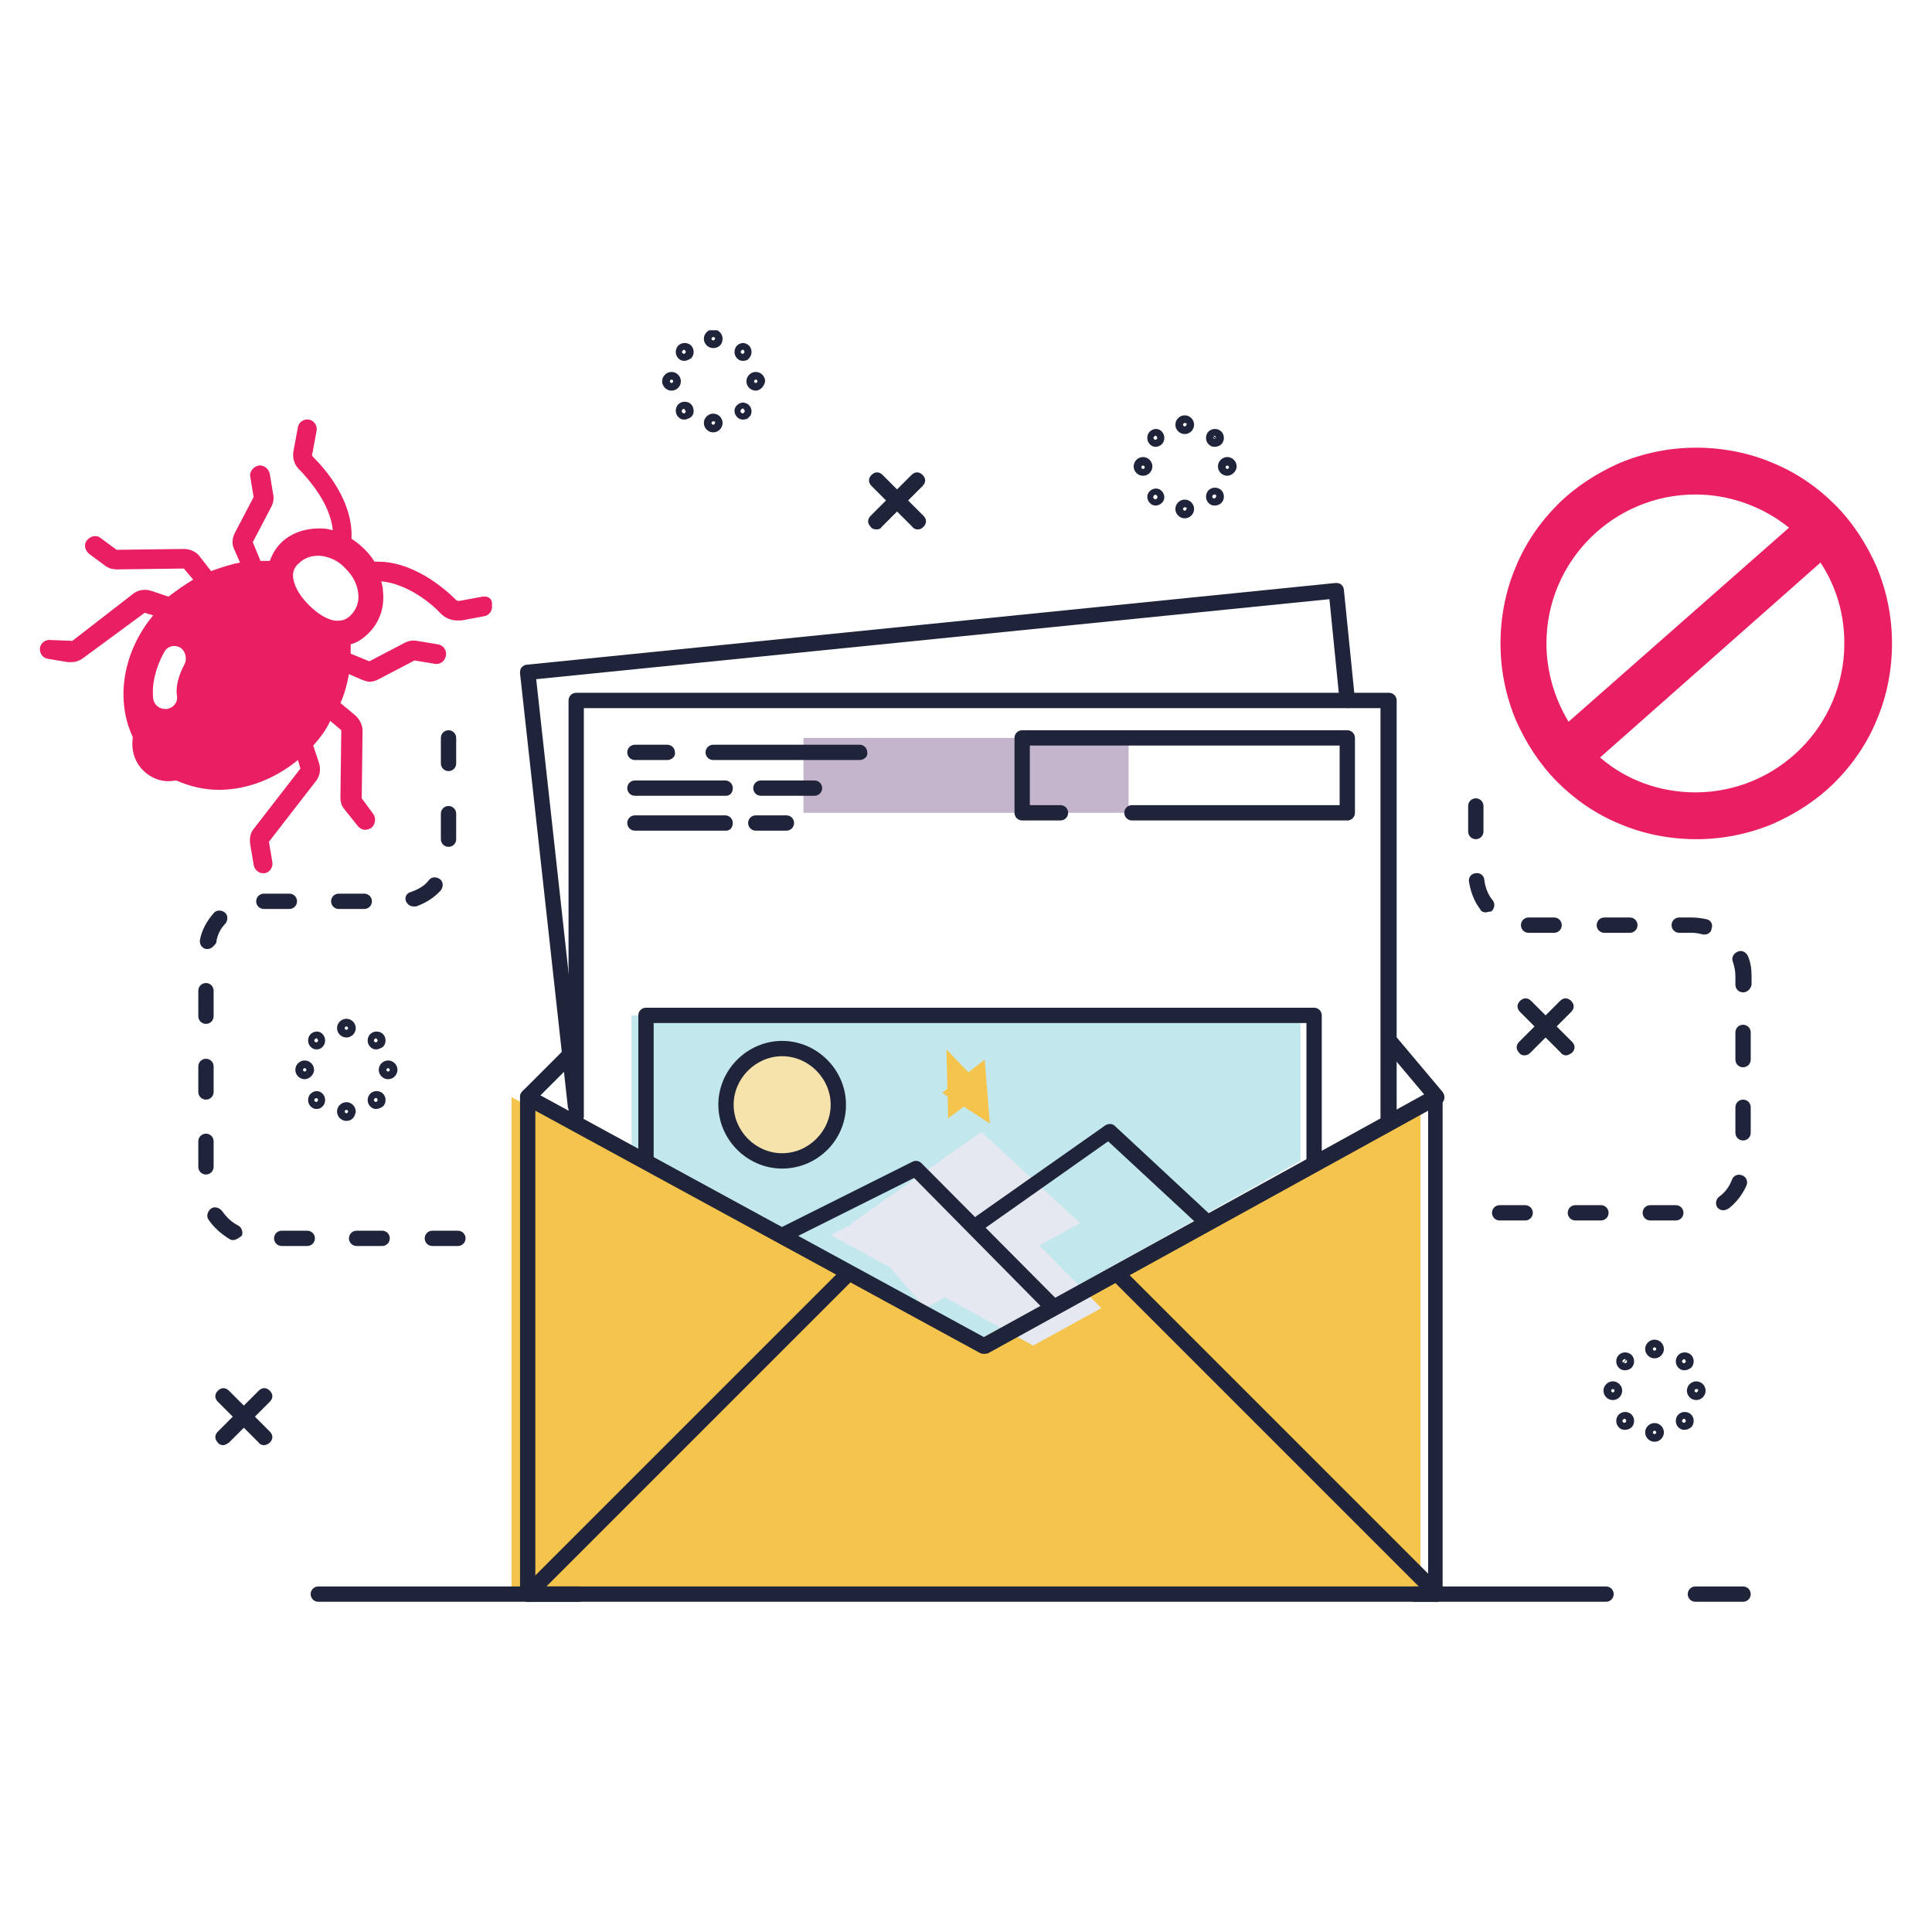 <?xml version="1.0" encoding="utf-8"?>
<!-- Generator: Adobe Illustrator 24.3.0, SVG Export Plug-In . SVG Version: 6.00 Build 0)  -->
<svg version="1.1" id="Layer_1" xmlns="http://www.w3.org/2000/svg" xmlns:xlink="http://www.w3.org/1999/xlink" x="0px" y="0px"
	 viewBox="0 0 227 227" style="enable-background:new 0 0 227 227;" xml:space="preserve">
<style type="text/css">
	.st0{fill:none;}
	.st1{fill:#C2E8ED;}
	.st2{clip-path:url(#SVGID_2_);fill:#F5E3AB;}
	.st3{fill:#F5C44D;}
	.st4{fill:#C4B5CC;}
	.st5{fill:#E5E8F0;}
	.st6{clip-path:url(#SVGID_4_);fill:#1F243B;}
	.st7{clip-path:url(#SVGID_4_);fill:#E91E63;}
</style>
<rect y="0" class="st0" width="227" height="227"/>
<g>
	<polygon class="st1" points="74.2,136.4 74.2,119.3 152.8,119.3 152.8,136.4 114,158.1 	"/>
	<g>
		<defs>
			<rect id="SVGID_1_" x="4.7" y="38.8" width="217.6" height="149.4"/>
		</defs>
		<clipPath id="SVGID_2_">
			<use xlink:href="#SVGID_1_"  style="overflow:visible;"/>
		</clipPath>
		<path class="st2" d="M98.5,129.8c0,3.7-3,6.6-6.6,6.6c-3.7,0-6.6-3-6.6-6.6c0-3.7,3-6.6,6.6-6.6C95.5,123.2,98.5,126.2,98.5,129.8
			"/>
	</g>
	<polygon class="st3" points="113.8,158.1 60.1,128.9 60.1,187.3 166.9,187.3 166.9,128.9 	"/>
	<polygon class="st4" points="98.9,95.5 94.4,95.5 94.4,86.7 132.6,86.7 132.6,95.5 107.3,95.5 	"/>
	<polygon class="st5" points="97.6,145.1 113.2,137.3 129.4,153.7 121.4,158.1 	"/>
	<polygon class="st5" points="126.9,143.7 115.3,133 100.1,143.7 108.7,153.7 	"/>
	<polygon class="st3" points="115.8,128.1 111.2,123.3 111.4,131.4 	"/>
	<polygon class="st3" points="115.7,124.5 110.7,128.4 116.3,132 	"/>
	<g>
		<defs>
			<rect id="SVGID_3_" x="4.7" y="38.8" width="217.6" height="149.4"/>
		</defs>
		<clipPath id="SVGID_4_">
			<use xlink:href="#SVGID_3_"  style="overflow:visible;"/>
		</clipPath>
		<path class="st6" d="M102.9,62.2c-0.2,0-0.5-0.1-0.6-0.3c-0.4-0.4-0.4-0.9,0-1.3l4.8-4.8c0.4-0.4,0.9-0.4,1.3,0
			c0.4,0.4,0.4,0.9,0,1.3l-4.8,4.8C103.4,62.2,103.2,62.2,102.9,62.2"/>
		<path class="st6" d="M107.8,62.2c-0.2,0-0.5-0.1-0.6-0.3l-4.8-4.8c-0.4-0.4-0.4-0.9,0-1.3c0.4-0.4,0.9-0.4,1.3,0l4.8,4.8
			c0.4,0.4,0.4,0.9,0,1.3C108.2,62.2,108,62.2,107.8,62.2"/>
		<path class="st6" d="M179.1,124c-0.2,0-0.5-0.1-0.6-0.3c-0.4-0.4-0.4-0.9,0-1.3l4.8-4.8c0.4-0.4,0.9-0.4,1.3,0
			c0.4,0.4,0.4,0.9,0,1.3l-4.8,4.8C179.6,123.9,179.4,124,179.1,124"/>
		<path class="st6" d="M184,124c-0.2,0-0.5-0.1-0.6-0.3l-4.8-4.8c-0.4-0.4-0.4-0.9,0-1.3c0.4-0.4,0.9-0.4,1.3,0l4.8,4.8
			c0.4,0.4,0.4,0.9,0,1.3C184.4,123.9,184.2,124,184,124"/>
		<path class="st6" d="M26.2,169.8c-0.2,0-0.5-0.1-0.6-0.3c-0.4-0.4-0.4-0.9,0-1.3l4.8-4.8c0.4-0.4,0.9-0.4,1.3,0
			c0.4,0.4,0.4,0.9,0,1.3l-4.8,4.8C26.6,169.7,26.4,169.8,26.2,169.8"/>
		<path class="st6" d="M31,169.8c-0.2,0-0.5-0.1-0.6-0.3l-4.8-4.8c-0.4-0.4-0.4-0.9,0-1.3c0.4-0.4,0.9-0.4,1.3,0l4.8,4.8
			c0.4,0.4,0.4,0.9,0,1.3C31.5,169.7,31.2,169.8,31,169.8"/>
		<path class="st6" d="M83.8,39.6c-0.1,0-0.2,0.1-0.2,0.2c0,0.1,0.1,0.2,0.2,0.2c0.1,0,0.2-0.1,0.2-0.2C84.1,39.8,84,39.6,83.8,39.6
			 M83.8,40.9c-0.6,0-1.1-0.5-1.1-1.1c0-0.6,0.5-1.1,1.1-1.1c0.6,0,1.1,0.5,1.1,1.1C84.9,40.5,84.4,40.9,83.8,40.9"/>
		<path class="st6" d="M83.8,49.5c-0.1,0-0.2,0.1-0.2,0.2c0,0.1,0.1,0.2,0.2,0.2c0.1,0,0.2-0.1,0.2-0.2C84.1,49.6,84,49.5,83.8,49.5
			 M83.8,50.8c-0.6,0-1.1-0.5-1.1-1.1c0-0.6,0.5-1.1,1.1-1.1c0.6,0,1.1,0.5,1.1,1.1C84.9,50.3,84.4,50.8,83.8,50.8"/>
		<path class="st6" d="M88.8,44.6c-0.1,0-0.2,0.1-0.2,0.2c0,0.1,0.1,0.2,0.2,0.2c0.1,0,0.2-0.1,0.2-0.2C89,44.7,88.9,44.6,88.8,44.6
			 M88.8,45.9c-0.6,0-1.1-0.5-1.1-1.1c0-0.6,0.5-1.1,1.1-1.1c0.6,0,1.1,0.5,1.1,1.1C89.8,45.4,89.3,45.9,88.8,45.9"/>
		<path class="st6" d="M78.9,44.6c-0.1,0-0.2,0.1-0.2,0.2c0,0.1,0.1,0.2,0.2,0.2c0.1,0,0.2-0.1,0.2-0.2C79.1,44.7,79,44.6,78.9,44.6
			 M78.9,45.9c-0.6,0-1.1-0.5-1.1-1.1c0-0.6,0.5-1.1,1.1-1.1c0.6,0,1.1,0.5,1.1,1.1C80,45.4,79.5,45.9,78.9,45.9"/>
		<path class="st6" d="M87.3,48c-0.1,0-0.1,0-0.2,0.1c0,0-0.1,0.1-0.1,0.2c0,0.1,0,0.1,0.1,0.2c0.1,0.1,0.2,0.1,0.3,0
			c0,0,0.1-0.1,0.1-0.2c0-0.1,0-0.1-0.1-0.2C87.4,48.1,87.4,48,87.3,48 M87.3,49.3c-0.3,0-0.5-0.1-0.7-0.3c-0.2-0.2-0.3-0.5-0.3-0.7
			c0-0.3,0.1-0.5,0.3-0.7c0.2-0.2,0.5-0.3,0.7-0.3s0.5,0.1,0.7,0.3c0.2,0.2,0.3,0.5,0.3,0.7c0,0.3-0.1,0.6-0.3,0.7
			C87.9,49.2,87.6,49.3,87.3,49.3"/>
		<path class="st6" d="M80.4,41.1c-0.1,0-0.1,0-0.2,0.1c-0.1,0.1-0.1,0.2,0,0.3l0.3-0.3C80.5,41.1,80.4,41.1,80.4,41.1 M80.2,41.5
			c0.1,0.1,0.2,0.1,0.3,0c0.1-0.1,0.1-0.2,0-0.3L80.2,41.5z M80.4,42.4c-0.3,0-0.5-0.1-0.7-0.3c-0.4-0.4-0.4-1.1,0-1.5
			c0.4-0.4,1.1-0.4,1.5,0c0.4,0.4,0.4,1.1,0,1.5C80.9,42.3,80.6,42.4,80.4,42.4"/>
		<path class="st6" d="M87.3,41.1c-0.1,0-0.1,0-0.2,0.1c-0.1,0.1-0.1,0.2,0,0.3c0.1,0.1,0.2,0.1,0.3,0c0.1-0.1,0.1-0.2,0-0.3
			C87.4,41.1,87.4,41.1,87.3,41.1 M87.3,42.4c-0.3,0-0.5-0.1-0.7-0.3c-0.4-0.4-0.4-1.1,0-1.5c0.2-0.2,0.5-0.3,0.7-0.3
			s0.5,0.1,0.7,0.3c0.4,0.4,0.4,1.1,0,1.5C87.9,42.3,87.6,42.4,87.3,42.4"/>
		<path class="st6" d="M80.2,48.1c0,0-0.1,0.1-0.1,0.2c0,0.1,0,0.1,0.1,0.2c0.1,0.1,0.2,0.1,0.3,0c0.1-0.1,0.1-0.2,0-0.3
			C80.4,48,80.3,48,80.2,48.1 M80.4,49.3c-0.3,0-0.5-0.1-0.7-0.3c-0.4-0.4-0.4-1.1,0-1.5c0.4-0.4,1.1-0.4,1.5,0
			c0.2,0.2,0.3,0.5,0.3,0.8c0,0.3-0.1,0.5-0.3,0.7C80.9,49.2,80.6,49.3,80.4,49.3"/>
		<path class="st6" d="M40.7,120.6c-0.1,0-0.2,0.1-0.2,0.2c0,0.1,0.1,0.2,0.2,0.2c0.1,0,0.2-0.1,0.2-0.2
			C40.9,120.7,40.8,120.6,40.7,120.6 M40.7,121.9c-0.6,0-1.1-0.5-1.1-1.1s0.5-1.1,1.1-1.1c0.6,0,1.1,0.5,1.1,1.1
			S41.3,121.9,40.7,121.9"/>
		<path class="st6" d="M40.7,130.4c-0.1,0-0.2,0.1-0.2,0.2c0,0.1,0.1,0.2,0.2,0.2c0.1,0,0.2-0.1,0.2-0.2
			C40.9,130.5,40.8,130.4,40.7,130.4 M40.7,131.7c-0.6,0-1.1-0.5-1.1-1.1c0-0.6,0.5-1.1,1.1-1.1c0.6,0,1.1,0.5,1.1,1.1
			C41.7,131.3,41.3,131.7,40.7,131.7"/>
		<path class="st6" d="M45.6,125.5c-0.1,0-0.2,0.1-0.2,0.2c0,0.1,0.1,0.2,0.2,0.2c0.1,0,0.2-0.1,0.2-0.2
			C45.8,125.6,45.7,125.5,45.6,125.5 M45.6,126.8c-0.6,0-1.1-0.5-1.1-1.1s0.5-1.1,1.1-1.1c0.6,0,1.1,0.5,1.1,1.1
			S46.2,126.8,45.6,126.8"/>
		<path class="st6" d="M35.8,125.5c-0.1,0-0.2,0.1-0.2,0.2c0,0.1,0.1,0.2,0.2,0.2c0.1,0,0.2-0.1,0.2-0.2
			C36,125.6,35.9,125.5,35.8,125.5 M35.8,126.8c-0.6,0-1.1-0.5-1.1-1.1s0.5-1.1,1.1-1.1c0.6,0,1.1,0.5,1.1,1.1
			S36.3,126.8,35.8,126.8"/>
		<path class="st6" d="M44.2,129c-0.1,0-0.1,0-0.2,0.1c-0.1,0.1-0.1,0.2,0,0.3c0.1,0.1,0.2,0.1,0.3,0c0.1-0.1,0.1-0.2,0-0.3
			C44.3,129,44.2,129,44.2,129 M44.2,130.3c-0.3,0-0.5-0.1-0.7-0.3c-0.4-0.4-0.4-1.1,0-1.5c0.4-0.4,1.1-0.4,1.5,0
			c0.4,0.4,0.4,1.1,0,1.5C44.7,130.2,44.4,130.3,44.2,130.3"/>
		<path class="st6" d="M37.2,122c-0.1,0-0.1,0-0.2,0.1c-0.1,0.1-0.1,0.2,0,0.3c0.1,0.1,0.2,0.1,0.3,0c0.1-0.1,0.1-0.2,0-0.3
			C37.3,122.1,37.3,122,37.2,122 M37.2,123.3c-0.3,0-0.5-0.1-0.7-0.3c-0.4-0.4-0.4-1.1,0-1.5c0.2-0.2,0.5-0.3,0.7-0.3
			c0.3,0,0.5,0.1,0.7,0.3c0.4,0.4,0.4,1.1,0,1.5C37.7,123.2,37.5,123.3,37.2,123.3"/>
		<path class="st6" d="M44.2,122c-0.1,0-0.1,0-0.2,0.1l0.3,0.3c0.1-0.1,0.1-0.2,0-0.3C44.3,122.1,44.2,122,44.2,122 M44,122.1
			c-0.1,0.1-0.1,0.2,0,0.3c0.1,0.1,0.2,0.1,0.3,0L44,122.1z M44.5,122.6L44.5,122.6L44.5,122.6z M44.2,123.3c-0.3,0-0.5-0.1-0.7-0.3
			c-0.4-0.4-0.4-1.1,0-1.5c0.4-0.4,1.1-0.4,1.5,0c0.4,0.4,0.4,1.1,0,1.5C44.7,123.2,44.4,123.3,44.2,123.3"/>
		<path class="st6" d="M37,129.1c-0.1,0.1-0.1,0.2,0,0.3c0.1,0.1,0.2,0.1,0.3,0c0.1-0.1,0.1-0.2,0-0.3C37.3,129,37.1,129,37,129.1
			 M37.2,130.3c-0.3,0-0.5-0.1-0.7-0.3c-0.4-0.4-0.4-1.1,0-1.5c0.2-0.2,0.5-0.3,0.7-0.3c0.3,0,0.5,0.1,0.7,0.3
			c0.4,0.4,0.4,1.1,0,1.5C37.7,130.2,37.5,130.3,37.2,130.3"/>
		<path class="st6" d="M139.2,49.7c-0.1,0-0.2,0.1-0.2,0.2c0,0.1,0.1,0.2,0.2,0.2c0.1,0,0.2-0.1,0.2-0.2
			C139.5,49.8,139.4,49.7,139.2,49.7 M139.2,51c-0.6,0-1.1-0.5-1.1-1.1c0-0.6,0.5-1.1,1.1-1.1c0.6,0,1.1,0.5,1.1,1.1
			C140.3,50.5,139.8,51,139.2,51"/>
		<path class="st6" d="M139.2,59.6c-0.1,0-0.2,0.1-0.2,0.2c0,0.1,0.1,0.2,0.2,0.2c0.1,0,0.2-0.1,0.2-0.2
			C139.5,59.7,139.4,59.6,139.2,59.6 M139.2,60.9c-0.6,0-1.1-0.5-1.1-1.1s0.5-1.1,1.1-1.1c0.6,0,1.1,0.5,1.1,1.1
			S139.8,60.9,139.2,60.9"/>
		<path class="st6" d="M144.2,54.7c-0.1,0-0.2,0.1-0.2,0.2c0,0.1,0.1,0.2,0.2,0.2c0.1,0,0.2-0.1,0.2-0.2
			C144.4,54.8,144.3,54.7,144.2,54.7 M144.2,55.9c-0.6,0-1.1-0.5-1.1-1.1s0.5-1.1,1.1-1.1c0.6,0,1.1,0.5,1.1,1.1
			S144.7,55.9,144.2,55.9"/>
		<path class="st6" d="M134.3,54.7c-0.1,0-0.2,0.1-0.2,0.2c0,0.1,0.1,0.2,0.2,0.2s0.2-0.1,0.2-0.2C134.5,54.8,134.4,54.7,134.3,54.7
			 M134.3,55.9c-0.6,0-1.1-0.5-1.1-1.1s0.5-1.1,1.1-1.1c0.6,0,1.1,0.5,1.1,1.1S134.9,55.9,134.3,55.9"/>
		<path class="st6" d="M142.7,58.1c-0.1,0-0.1,0-0.2,0.1c-0.1,0.1-0.1,0.2,0,0.3c0.1,0.1,0.2,0.1,0.3,0c0,0,0.1-0.1,0.1-0.2
			c0-0.1,0-0.1-0.1-0.2C142.8,58.2,142.8,58.1,142.7,58.1 M142.7,59.4c-0.3,0-0.5-0.1-0.7-0.3c-0.2-0.2-0.3-0.5-0.3-0.7
			c0-0.3,0.1-0.6,0.3-0.8c0.4-0.4,1.1-0.4,1.5,0c0.4,0.4,0.4,1.1,0,1.5C143.3,59.3,143,59.4,142.7,59.4"/>
		<path class="st6" d="M135.8,51.2c-0.1,0-0.1,0-0.2,0.1c-0.1,0.1-0.1,0.2,0,0.3c0.1,0.1,0.2,0.1,0.3,0c0.1-0.1,0.1-0.2,0-0.3
			C135.9,51.2,135.8,51.2,135.8,51.2 M135.8,52.5c-0.3,0-0.5-0.1-0.7-0.3c-0.4-0.4-0.4-1.1,0-1.5c0.2-0.2,0.5-0.3,0.7-0.3
			c0.3,0,0.5,0.1,0.7,0.3c0.4,0.4,0.4,1.1,0,1.5C136.3,52.4,136,52.5,135.8,52.5"/>
		<path class="st6" d="M142.7,51.2c-0.1,0-0.1,0-0.2,0.1l0.3,0.3c0.1-0.1,0.1-0.2,0-0.3C142.8,51.2,142.8,51.2,142.7,51.2
			 M142.6,51.2c-0.1,0.1-0.1,0.2,0,0.3c0.1,0.1,0.2,0.1,0.3,0L142.6,51.2z M143,51.7L143,51.7L143,51.7z M142.7,52.5
			c-0.3,0-0.5-0.1-0.7-0.3c-0.4-0.4-0.4-1.1,0-1.5c0.4-0.4,1.1-0.4,1.5,0c0.4,0.4,0.4,1.1,0,1.5C143.3,52.4,143,52.5,142.7,52.5"/>
		<path class="st6" d="M135.6,58.2c0,0-0.1,0.1-0.1,0.2c0,0.1,0,0.1,0.1,0.2c0.1,0.1,0.2,0.1,0.3,0c0,0,0.1-0.1,0.1-0.2
			c0-0.1,0-0.1-0.1-0.2C135.8,58.1,135.7,58.1,135.6,58.2z M135.8,59.4c-0.3,0-0.5-0.1-0.7-0.3c-0.2-0.2-0.3-0.5-0.3-0.7
			c0-0.3,0.1-0.5,0.3-0.7c0.2-0.2,0.5-0.3,0.7-0.3c0.3,0,0.5,0.1,0.7,0.3c0.2,0.2,0.3,0.5,0.3,0.7c0,0.3-0.1,0.5-0.3,0.7
			C136.3,59.3,136,59.4,135.8,59.4"/>
		<path class="st6" d="M194.4,158.3c-0.1,0-0.2,0.1-0.2,0.2c0,0.1,0.1,0.2,0.2,0.2c0.1,0,0.2-0.1,0.2-0.2
			C194.6,158.4,194.5,158.3,194.4,158.3 M194.4,159.6c-0.6,0-1.1-0.5-1.1-1.1s0.5-1.1,1.1-1.1c0.6,0,1.1,0.5,1.1,1.1
			S195,159.6,194.4,159.6"/>
		<path class="st6" d="M194.4,168.1c-0.1,0-0.2,0.1-0.2,0.2c0,0.1,0.1,0.2,0.2,0.2c0.1,0,0.2-0.1,0.2-0.2
			C194.6,168.2,194.5,168.1,194.4,168.1 M194.4,169.4c-0.6,0-1.1-0.5-1.1-1.1s0.5-1.1,1.1-1.1c0.6,0,1.1,0.5,1.1,1.1
			S195,169.4,194.4,169.4"/>
		<path class="st6" d="M199.3,163.2c-0.1,0-0.2,0.1-0.2,0.2c0,0.1,0.1,0.2,0.2,0.2s0.2-0.1,0.2-0.2
			C199.6,163.3,199.5,163.2,199.3,163.2 M199.3,164.5c-0.6,0-1.1-0.5-1.1-1.1c0-0.6,0.5-1.1,1.1-1.1c0.6,0,1.1,0.5,1.1,1.1
			C200.4,164,199.9,164.5,199.3,164.5"/>
		<path class="st6" d="M189.5,163.2c-0.1,0-0.2,0.1-0.2,0.2c0,0.1,0.1,0.2,0.2,0.2c0.1,0,0.2-0.1,0.2-0.2
			C189.7,163.3,189.6,163.2,189.5,163.2 M189.5,164.5c-0.6,0-1.1-0.5-1.1-1.1c0-0.6,0.5-1.1,1.1-1.1c0.6,0,1.1,0.5,1.1,1.1
			C190.6,164,190.1,164.5,189.5,164.5"/>
		<path class="st6" d="M197.9,166.7c-0.1,0-0.1,0-0.2,0.1c-0.1,0.1-0.1,0.2,0,0.3l0.3-0.3C198,166.7,197.9,166.7,197.9,166.7
			 M197.7,167.1c0.1,0.1,0.2,0.1,0.3,0c0.1-0.1,0.1-0.2,0-0.3L197.7,167.1z M197.9,168c-0.3,0-0.5-0.1-0.7-0.3
			c-0.4-0.4-0.4-1.1,0-1.5c0.4-0.4,1.1-0.4,1.5,0c0.4,0.4,0.4,1.1,0,1.5C198.4,167.9,198.2,168,197.9,168"/>
		<path class="st6" d="M190.9,159.7c-0.1,0-0.1,0-0.2,0.1c-0.1,0.1-0.1,0.2,0,0.3l0.3-0.3C191,159.7,191,159.7,190.9,159.7
			 M190.8,160.1c0.1,0.1,0.2,0.1,0.3,0c0.1-0.1,0.1-0.2,0-0.3L190.8,160.1z M190.9,161c-0.3,0-0.5-0.1-0.7-0.3
			c-0.4-0.4-0.4-1.1,0-1.5c0.4-0.4,1.1-0.4,1.5,0c0.4,0.4,0.4,1.1,0,1.5C191.5,160.9,191.2,161,190.9,161"/>
		<path class="st6" d="M197.9,159.7c-0.1,0-0.1,0-0.2,0.1l0.3,0.3c0.1-0.1,0.1-0.2,0-0.3C198,159.7,197.9,159.7,197.9,159.7
			 M197.7,159.8c-0.1,0.1-0.1,0.2,0,0.3c0.1,0.1,0.2,0.1,0.3,0L197.7,159.8z M198.2,160.2L198.2,160.2L198.2,160.2z M197.9,161
			c-0.3,0-0.5-0.1-0.7-0.3c-0.4-0.4-0.4-1.1,0-1.5c0.4-0.4,1.1-0.4,1.5,0c0.4,0.4,0.4,1.1,0,1.5C198.4,160.9,198.2,161,197.9,161"/>
		<path class="st6" d="M190.9,166.7c-0.1,0-0.1,0-0.2,0.1c-0.1,0.1-0.1,0.2,0,0.3c0.1,0.1,0.2,0.1,0.3,0c0.1-0.1,0.1-0.2,0-0.3
			C191,166.7,191,166.7,190.9,166.7 M190.9,168c-0.3,0-0.5-0.1-0.7-0.3c-0.4-0.4-0.4-1.1,0-1.5c0.4-0.4,1.1-0.4,1.5,0
			c0.4,0.4,0.4,1.1,0,1.5C191.5,167.9,191.2,168,190.9,168"/>
		<path class="st6" d="M62.9,186.4h104.9v-55.9l-51.7,28.5c-0.3,0.1-0.6,0.1-0.9,0l-52.3-28.5V186.4z M168.8,188.2H62
			c-0.5,0-0.9-0.4-0.9-0.9v-58.4c0-0.3,0.2-0.6,0.4-0.8c0.3-0.2,0.6-0.2,0.9,0l53.2,29l52.6-29c0.3-0.2,0.6-0.1,0.9,0
			c0.3,0.2,0.4,0.5,0.4,0.8v58.4C169.7,187.8,169.3,188.2,168.8,188.2"/>
		<path class="st6" d="M168.8,188.2c-0.2,0-0.5-0.1-0.6-0.3l-37.3-37.3c-0.4-0.4-0.4-0.9,0-1.3c0.4-0.4,0.9-0.4,1.3,0l37.3,37.3
			c0.4,0.4,0.4,0.9,0,1.3C169.2,188.1,169,188.2,168.8,188.2"/>
		<path class="st6" d="M62,188.2c-0.2,0-0.5-0.1-0.6-0.3c-0.4-0.4-0.4-0.9,0-1.3l37.5-37.5c0.4-0.4,0.9-0.4,1.3,0
			c0.4,0.4,0.4,0.9,0,1.3l-37.5,37.5C62.5,188.1,62.2,188.2,62,188.2"/>
		<path class="st6" d="M163.1,132.9c-0.5,0-0.9-0.4-0.9-0.9V83.2H68.6v48c0,0.5-0.4,0.9-0.9,0.9c-0.5,0-0.9-0.4-0.9-0.9V82.3
			c0-0.5,0.4-0.9,0.9-0.9h95.5c0.5,0,0.9,0.4,0.9,0.9V132C164.1,132.5,163.6,132.9,163.1,132.9"/>
		<path class="st6" d="M67.6,130.7c-0.5,0-0.9-0.3-0.9-0.8l-5.6-50.8c0-0.2,0-0.5,0.2-0.7c0.2-0.2,0.4-0.3,0.6-0.3l95-9.6
			c0.2,0,0.5,0,0.7,0.2c0.2,0.2,0.3,0.4,0.3,0.6l1.3,12.9c0.1,0.5-0.3,0.9-0.8,1c-0.5,0-0.9-0.3-1-0.8l-1.2-12L63,79.8l5.5,49.9
			c0.1,0.5-0.3,0.9-0.8,1C67.7,130.7,67.7,130.7,67.6,130.7"/>
		<path class="st6" d="M154.4,137.3c-0.5,0-0.9-0.4-0.9-0.9v-16.2H76.8v16.2c0,0.5-0.4,0.9-0.9,0.9s-0.9-0.4-0.9-0.9v-17.1
			c0-0.5,0.4-0.9,0.9-0.9h78.5c0.5,0,0.9,0.4,0.9,0.9v17.1C155.3,136.9,154.9,137.3,154.4,137.3"/>
		<path class="st6" d="M91.9,124.1c-3.1,0-5.7,2.6-5.7,5.7s2.6,5.7,5.7,5.7s5.7-2.6,5.7-5.7S95,124.1,91.9,124.1 M91.9,137.3
			c-4.1,0-7.5-3.4-7.5-7.5c0-4.1,3.4-7.5,7.5-7.5c4.1,0,7.5,3.4,7.5,7.5C99.4,134,96,137.3,91.9,137.3"/>
		<path class="st6" d="M123.7,154.6c-0.2,0-0.5-0.1-0.6-0.3l-15.7-15.9l-15,7.5c-0.4,0.2-1,0-1.2-0.4c-0.2-0.4,0-1,0.4-1.2l15.6-7.8
			c0.4-0.2,0.8-0.1,1.1,0.2l16.2,16.3c0.4,0.4,0.4,0.9,0,1.3C124.2,154.5,123.9,154.6,123.7,154.6"/>
		<path class="st6" d="M115.2,144.6c-0.3,0-0.6-0.1-0.7-0.4c-0.3-0.4-0.2-1,0.2-1.3l15.2-10.7c0.4-0.2,0.8-0.2,1.1,0.1l11.5,10.7
			c0.4,0.3,0.4,0.9,0,1.3c-0.3,0.4-0.9,0.4-1.3,0l-11-10.2l-14.6,10.3C115.5,144.5,115.3,144.6,115.2,144.6"/>
		<path class="st6" d="M78.4,89.3h-3.8c-0.5,0-0.9-0.4-0.9-0.9c0-0.5,0.4-0.9,0.9-0.9h3.8c0.5,0,0.9,0.4,0.9,0.9
			C79.4,88.9,78.9,89.3,78.4,89.3"/>
		<path class="st6" d="M101,89.3H83.8c-0.5,0-0.9-0.4-0.9-0.9c0-0.5,0.4-0.9,0.9-0.9H101c0.5,0,0.9,0.4,0.9,0.9
			C102,88.9,101.5,89.3,101,89.3"/>
		<path class="st6" d="M85.3,93.5H74.6c-0.5,0-0.9-0.4-0.9-0.9s0.4-0.9,0.9-0.9h10.6c0.5,0,0.9,0.4,0.9,0.9S85.8,93.5,85.3,93.5"/>
		<path class="st6" d="M95.7,93.5h-6.3c-0.5,0-0.9-0.4-0.9-0.9s0.4-0.9,0.9-0.9h6.3c0.5,0,0.9,0.4,0.9,0.9S96.2,93.5,95.7,93.5"/>
		<path class="st6" d="M85.3,97.6H74.6c-0.5,0-0.9-0.4-0.9-0.9s0.4-0.9,0.9-0.9h10.6c0.5,0,0.9,0.4,0.9,0.9S85.8,97.6,85.3,97.6"/>
		<path class="st6" d="M92.4,97.6h-3.6c-0.5,0-0.9-0.4-0.9-0.9s0.4-0.9,0.9-0.9h3.6c0.5,0,0.9,0.4,0.9,0.9S92.9,97.6,92.4,97.6"/>
		<path class="st6" d="M158.3,96.4H133c-0.5,0-0.9-0.4-0.9-0.9c0-0.5,0.4-0.9,0.9-0.9h24.4v-7h-36.4v7h3.6c0.5,0,0.9,0.4,0.9,0.9
			c0,0.5-0.4,0.9-0.9,0.9h-4.5c-0.5,0-0.9-0.4-0.9-0.9v-8.8c0-0.5,0.4-0.9,0.9-0.9h38.2c0.5,0,0.9,0.4,0.9,0.9v8.8
			C159.2,96,158.8,96.4,158.3,96.4"/>
		<path class="st6" d="M168.8,129.8c-0.3,0-0.5-0.1-0.7-0.3l-5.3-6.3c-0.3-0.4-0.3-1,0.1-1.3c0.4-0.3,1-0.3,1.3,0.1l5.3,6.3
			c0.3,0.4,0.3,1-0.1,1.3C169.2,129.7,169,129.8,168.8,129.8"/>
		<path class="st6" d="M62,129.8c-0.2,0-0.5-0.1-0.6-0.3c-0.4-0.4-0.4-0.9,0-1.3l5.5-5.5c0.4-0.4,0.9-0.4,1.3,0
			c0.4,0.4,0.4,0.9,0,1.3l-5.5,5.5C62.5,129.7,62.2,129.8,62,129.8"/>
		<path class="st6" d="M204.8,188.2h-5.6c-0.5,0-0.9-0.4-0.9-0.9s0.4-0.9,0.9-0.9h5.6c0.5,0,0.9,0.4,0.9,0.9
			S205.3,188.2,204.8,188.2"/>
		<path class="st6" d="M188.7,188.2h-22.5c-0.5,0-0.9-0.4-0.9-0.9s0.4-0.9,0.9-0.9h22.5c0.5,0,0.9,0.4,0.9,0.9
			S189.2,188.2,188.7,188.2"/>
		<path class="st6" d="M68,188.2H37.4c-0.5,0-0.9-0.4-0.9-0.9s0.4-0.9,0.9-0.9H68c0.5,0,0.9,0.4,0.9,0.9S68.5,188.2,68,188.2"/>
		<path class="st6" d="M173.4,98.6c-0.5,0-0.9-0.4-0.9-0.9v-3c0-0.5,0.4-0.9,0.9-0.9c0.5,0,0.9,0.4,0.9,0.9v3
			C174.3,98.2,173.9,98.6,173.4,98.6 M174.6,107.2c-0.3,0-0.6-0.1-0.7-0.4c-0.7-0.9-1.1-2-1.3-3.2c-0.1-0.5,0.3-1,0.8-1
			c0.5-0.1,1,0.3,1,0.8c0.1,0.8,0.4,1.7,1,2.4c0.3,0.4,0.2,1-0.2,1.3C174.9,107.1,174.7,107.2,174.6,107.2 M182.6,109.6h-3
			c-0.5,0-0.9-0.4-0.9-0.9c0-0.5,0.4-0.9,0.9-0.9h3c0.5,0,0.9,0.4,0.9,0.9C183.5,109.2,183.1,109.6,182.6,109.6 M191.5,109.6h-3
			c-0.5,0-0.9-0.4-0.9-0.9c0-0.5,0.4-0.9,0.9-0.9h3c0.5,0,0.9,0.4,0.9,0.9C192.4,109.2,192,109.6,191.5,109.6 M200.3,109.8
			c-0.1,0-0.2,0-0.2,0c-0.4-0.1-0.8-0.2-1.3-0.2h-1.5c-0.5,0-0.9-0.4-0.9-0.9c0-0.5,0.4-0.9,0.9-0.9h1.5c0.6,0,1.2,0.1,1.7,0.2
			c0.5,0.1,0.8,0.6,0.6,1.1C201.1,109.5,200.7,109.8,200.3,109.8 M204.8,116.6c-0.5,0-0.9-0.4-0.9-0.9v-1c0-0.6-0.1-1.1-0.3-1.7
			c-0.2-0.5,0.1-1,0.6-1.2c0.5-0.2,1,0.1,1.2,0.6c0.3,0.7,0.4,1.5,0.4,2.3v1C205.7,116.2,205.3,116.6,204.8,116.6 M204.8,125.4
			c-0.5,0-0.9-0.4-0.9-0.9v-3c0-0.5,0.4-0.9,0.9-0.9s0.9,0.4,0.9,0.9v3C205.7,125,205.3,125.4,204.8,125.4 M204.8,125.2
			c-0.5,0-0.9-0.4-0.9-0.9v-3c0-0.5,0.4-0.9,0.9-0.9s0.9,0.4,0.9,0.9v3C205.7,124.8,205.3,125.2,204.8,125.2 M204.8,134
			c-0.5,0-0.9-0.4-0.9-0.9v-3c0-0.5,0.4-0.9,0.9-0.9s0.9,0.4,0.9,0.9v3C205.7,133.6,205.3,134,204.8,134 M202.5,142.2
			c-0.3,0-0.5-0.1-0.7-0.3c-0.3-0.4-0.2-1,0.2-1.3c0.7-0.5,1.2-1.2,1.5-2c0.2-0.5,0.7-0.7,1.2-0.5c0.5,0.2,0.7,0.7,0.5,1.2
			c-0.5,1.1-1.2,2-2.1,2.7C202.9,142.1,202.7,142.2,202.5,142.2 M179.2,143.4h-3c-0.5,0-0.9-0.4-0.9-0.9c0-0.5,0.4-0.9,0.9-0.9h3
			c0.5,0,0.9,0.4,0.9,0.9C180.1,143,179.7,143.4,179.2,143.4 M188.1,143.4h-3c-0.5,0-0.9-0.4-0.9-0.9c0-0.5,0.4-0.9,0.9-0.9h3
			c0.5,0,0.9,0.4,0.9,0.9C189,143,188.6,143.4,188.1,143.4 M196.9,143.4h-3c-0.5,0-0.9-0.4-0.9-0.9c0-0.5,0.4-0.9,0.9-0.9h3
			c0.5,0,0.9,0.4,0.9,0.9C197.8,143,197.4,143.4,196.9,143.4"/>
		<path class="st6" d="M52.7,90.6c-0.5,0-0.9-0.4-0.9-0.9v-3c0-0.5,0.4-0.9,0.9-0.9c0.5,0,0.9,0.4,0.9,0.9v3
			C53.6,90.2,53.2,90.6,52.7,90.6 M52.7,99.5c-0.5,0-0.9-0.4-0.9-0.9v-3c0-0.5,0.4-0.9,0.9-0.9c0.5,0,0.9,0.4,0.9,0.9v3
			C53.6,99.1,53.2,99.5,52.7,99.5 M48.6,106.5c-0.4,0-0.7-0.2-0.9-0.6c-0.2-0.5,0.1-1,0.6-1.1c0.8-0.3,1.6-0.7,2.1-1.4
			c0.3-0.4,0.9-0.4,1.3-0.1c0.4,0.3,0.4,0.9,0.1,1.3c-0.8,0.9-1.8,1.5-2.9,1.9C48.8,106.5,48.7,106.5,48.6,106.5 M34,106.8h-3
			c-0.5,0-0.9-0.4-0.9-0.9c0-0.5,0.4-0.9,0.9-0.9h3c0.5,0,0.9,0.4,0.9,0.9C34.9,106.4,34.5,106.8,34,106.8 M42.8,106.8h-3
			c-0.5,0-0.9-0.4-0.9-0.9c0-0.5,0.4-0.9,0.9-0.9h3c0.5,0,0.9,0.4,0.9,0.9C43.7,106.4,43.3,106.8,42.8,106.8 M24.4,111.5
			c-0.1,0-0.1,0-0.2,0c-0.5-0.1-0.8-0.6-0.7-1.1c0.2-1.1,0.8-2.2,1.6-3.1c0.3-0.4,0.9-0.4,1.3-0.1c0.4,0.3,0.4,0.9,0.1,1.3
			c-0.6,0.6-1,1.4-1.1,2.3C25.1,111.2,24.8,111.5,24.4,111.5 M24.2,120.3c-0.5,0-0.9-0.4-0.9-0.9v-3c0-0.5,0.4-0.9,0.9-0.9
			c0.5,0,0.9,0.4,0.9,0.9v3C25.1,119.9,24.7,120.3,24.2,120.3 M24.2,129.2c-0.5,0-0.9-0.4-0.9-0.9v-3c0-0.5,0.4-0.9,0.9-0.9
			c0.5,0,0.9,0.4,0.9,0.9v3C25.1,128.8,24.7,129.2,24.2,129.2 M24.2,138c-0.5,0-0.9-0.4-0.9-0.9v-3c0-0.5,0.4-0.9,0.9-0.9
			c0.5,0,0.9,0.4,0.9,0.9v3C25.1,137.6,24.7,138,24.2,138 M27.4,145.7c-0.1,0-0.3,0-0.4-0.1c-1-0.6-1.9-1.4-2.5-2.3
			c-0.3-0.4-0.1-1,0.3-1.3c0.4-0.3,1-0.1,1.3,0.3c0.5,0.7,1.1,1.3,1.9,1.7c0.4,0.2,0.6,0.8,0.4,1.2C28,145.5,27.7,145.7,27.4,145.7
			 M36.1,146.4h-3c-0.5,0-0.9-0.4-0.9-0.9s0.4-0.9,0.9-0.9h3c0.5,0,0.9,0.4,0.9,0.9S36.6,146.4,36.1,146.4 M44.9,146.4h-3
			c-0.5,0-0.9-0.4-0.9-0.9s0.4-0.9,0.9-0.9h3c0.5,0,0.9,0.4,0.9,0.9S45.4,146.4,44.9,146.4 M53.8,146.4h-3c-0.5,0-0.9-0.4-0.9-0.9
			s0.4-0.9,0.9-0.9h3c0.5,0,0.9,0.4,0.9,0.9S54.3,146.4,53.8,146.4"/>
		<path class="st7" d="M210.2,62l-25.9,22.8c-1.7-2.8-2.6-6-2.6-9.2c0-9.7,7.9-17.5,17.5-17.5C203.2,58.1,207.1,59.5,210.2,62
			 M216.7,75.6c0,9.7-7.9,17.5-17.5,17.5c-4.1,0-8.1-1.4-11.2-4.1l25.9-22.9C215.8,69,216.7,72.2,216.7,75.6 M220.5,66.6
			c-1.2-2.7-2.8-5.2-4.9-7.3c-2.1-2.1-4.6-3.8-7.3-4.9c-2.8-1.2-5.9-1.8-9-1.8c-3.1,0-6.1,0.6-9,1.8c-2.7,1.2-5.2,2.8-7.3,4.9
			c-2.1,2.1-3.8,4.6-4.9,7.3c-1.2,2.8-1.8,5.9-1.8,9s0.6,6.1,1.8,9c1.2,2.7,2.8,5.2,4.9,7.3s4.6,3.8,7.3,4.9c2.8,1.2,5.9,1.8,9,1.8
			c3.1,0,6.1-0.6,9-1.8c2.7-1.2,5.2-2.8,7.3-4.9s3.8-4.6,4.9-7.3c1.2-2.8,1.8-5.9,1.8-9S221.7,69.5,220.5,66.6"/>
		<path class="st7" d="M41.2,72.3c-0.6,0.6-1.2,0.7-2,0.6c-0.9-0.2-1.9-0.8-2.9-1.8c-1-1-1.6-2-1.8-2.9c-0.2-0.8,0-1.5,0.6-2
			c0.6-0.6,1.4-0.9,2.2-0.9c0.1,0,0.2,0,0.3,0c1.1,0.1,2.2,0.6,3,1.5c0.9,0.9,1.4,1.9,1.5,3C42.2,70.7,41.9,71.6,41.2,72.3 M21.7,78
			c-0.7,1.3-1.1,2.7-0.9,3.8c0.1,0.8-0.5,1.4-1.2,1.5c-0.1,0-0.1,0-0.2,0c-0.7,0-1.3-0.5-1.4-1.2c-0.2-1.7,0.3-3.7,1.3-5.5
			c0.4-0.7,1.2-0.9,1.9-0.5C21.8,76.5,22,77.4,21.7,78 M56.7,70.1L54,70.6c-0.2,0-0.3,0-0.4-0.1C52.1,69,48.3,65.8,44,66
			c-0.3-0.5-0.7-1-1.2-1.5c-0.4-0.4-0.9-0.8-1.5-1.2c0.2-4.4-3-8.1-4.5-9.6c-0.1-0.1-0.2-0.3-0.1-0.4l0.5-2.7
			c0.1-0.6-0.3-1.2-0.9-1.3c-0.6-0.1-1.2,0.3-1.3,0.9l-0.5,2.7c-0.2,0.9,0.1,1.8,0.8,2.4c1.1,1.2,3.5,3.9,3.8,7
			c-0.4-0.1-0.8-0.2-1.2-0.2c-1.9-0.1-3.7,0.5-4.9,1.7c-0.6,0.6-1,1.3-1.3,2.1c-0.4,0-0.7,0-1.1,0l-0.9-2.2l2.2-4.2
			c0.2-0.4,0.3-0.9,0.2-1.4l-0.4-2.4c-0.1-0.6-0.7-1.1-1.3-1c-0.6,0.1-1.1,0.7-1,1.3l0.4,2.4l-2.2,4.2c-0.3,0.6-0.4,1.3-0.1,1.9
			l0.7,1.6c-1.1,0.2-2.3,0.6-3.4,1l-1.4-1.8c-0.4-0.5-1.1-0.8-1.8-0.8l-7.9,0.1l-1.9-1.4c-0.5-0.4-1.2-0.2-1.6,0.3
			c-0.4,0.5-0.2,1.2,0.3,1.6l1.9,1.4c0.4,0.3,0.9,0.4,1.3,0.4l7.9-0.1l1.1,1.3c-1,0.6-2,1.3-2.9,2l-2.1-0.7
			c-0.7-0.2-1.5-0.1-2.1,0.4l-7.1,5.5L6,75.2c-0.6-0.1-1.2,0.3-1.3,0.9c-0.1,0.6,0.3,1.2,0.9,1.3l2.4,0.4c0.1,0,0.2,0,0.4,0
			c0.5,0,1-0.2,1.4-0.5L17,72l1,0.3c-3.5,4.2-4.5,9.8-2.4,14.3c0,0,0,0.1,0,0.1c-0.2,1.4,0.2,2.8,1.2,3.8c1,1,2.4,1.5,3.8,1.2
			c0,0,0.1,0,0.1,0c1.6,0.7,3.3,1.1,5,1.1c3.2,0,6.5-1.2,9.3-3.5l0.3,1l-5.5,7.1c-0.4,0.5-0.5,1.1-0.4,1.8l0.4,2.4
			c0.1,0.6,0.6,1,1.1,1c0.1,0,0.1,0,0.2,0c0.6-0.1,1-0.7,0.9-1.3l-0.4-2.4l5.5-7.1c0.5-0.6,0.6-1.4,0.4-2.1l-0.7-2.1
			c0.8-0.9,1.5-1.8,2-2.9l1.3,1.1l-0.1,7.9c0,0.5,0.1,0.9,0.4,1.3L42,97c0.2,0.3,0.6,0.5,0.9,0.5c0.2,0,0.5-0.1,0.7-0.2
			c0.5-0.4,0.6-1.1,0.3-1.6l-1.4-1.9l0.1-7.9c0-0.7-0.3-1.3-0.8-1.8L40,82.6c0.5-1.1,0.8-2.3,1-3.4l1.6,0.7c0.3,0.1,0.6,0.2,0.8,0.2
			c0.4,0,0.7-0.1,1.1-0.3l4.2-2.2l2.4,0.4c0.6,0.1,1.2-0.3,1.3-1c0.1-0.6-0.3-1.2-1-1.3l-2.4-0.4c-0.5-0.1-1,0-1.4,0.2l-4.2,2.2
			l-2.2-0.9c0-0.4,0-0.7,0-1.1c0.8-0.2,1.5-0.7,2.1-1.3c1.3-1.3,1.9-3,1.7-4.9c0-0.4-0.1-0.8-0.2-1.2c3.1,0.3,5.9,2.6,7,3.8
			c0.5,0.5,1.2,0.8,1.9,0.8c0.2,0,0.3,0,0.5,0l2.7-0.5c0.6-0.1,1-0.7,0.9-1.3C57.9,70.4,57.4,70,56.7,70.1"/>
	</g>
</g>
</svg>
